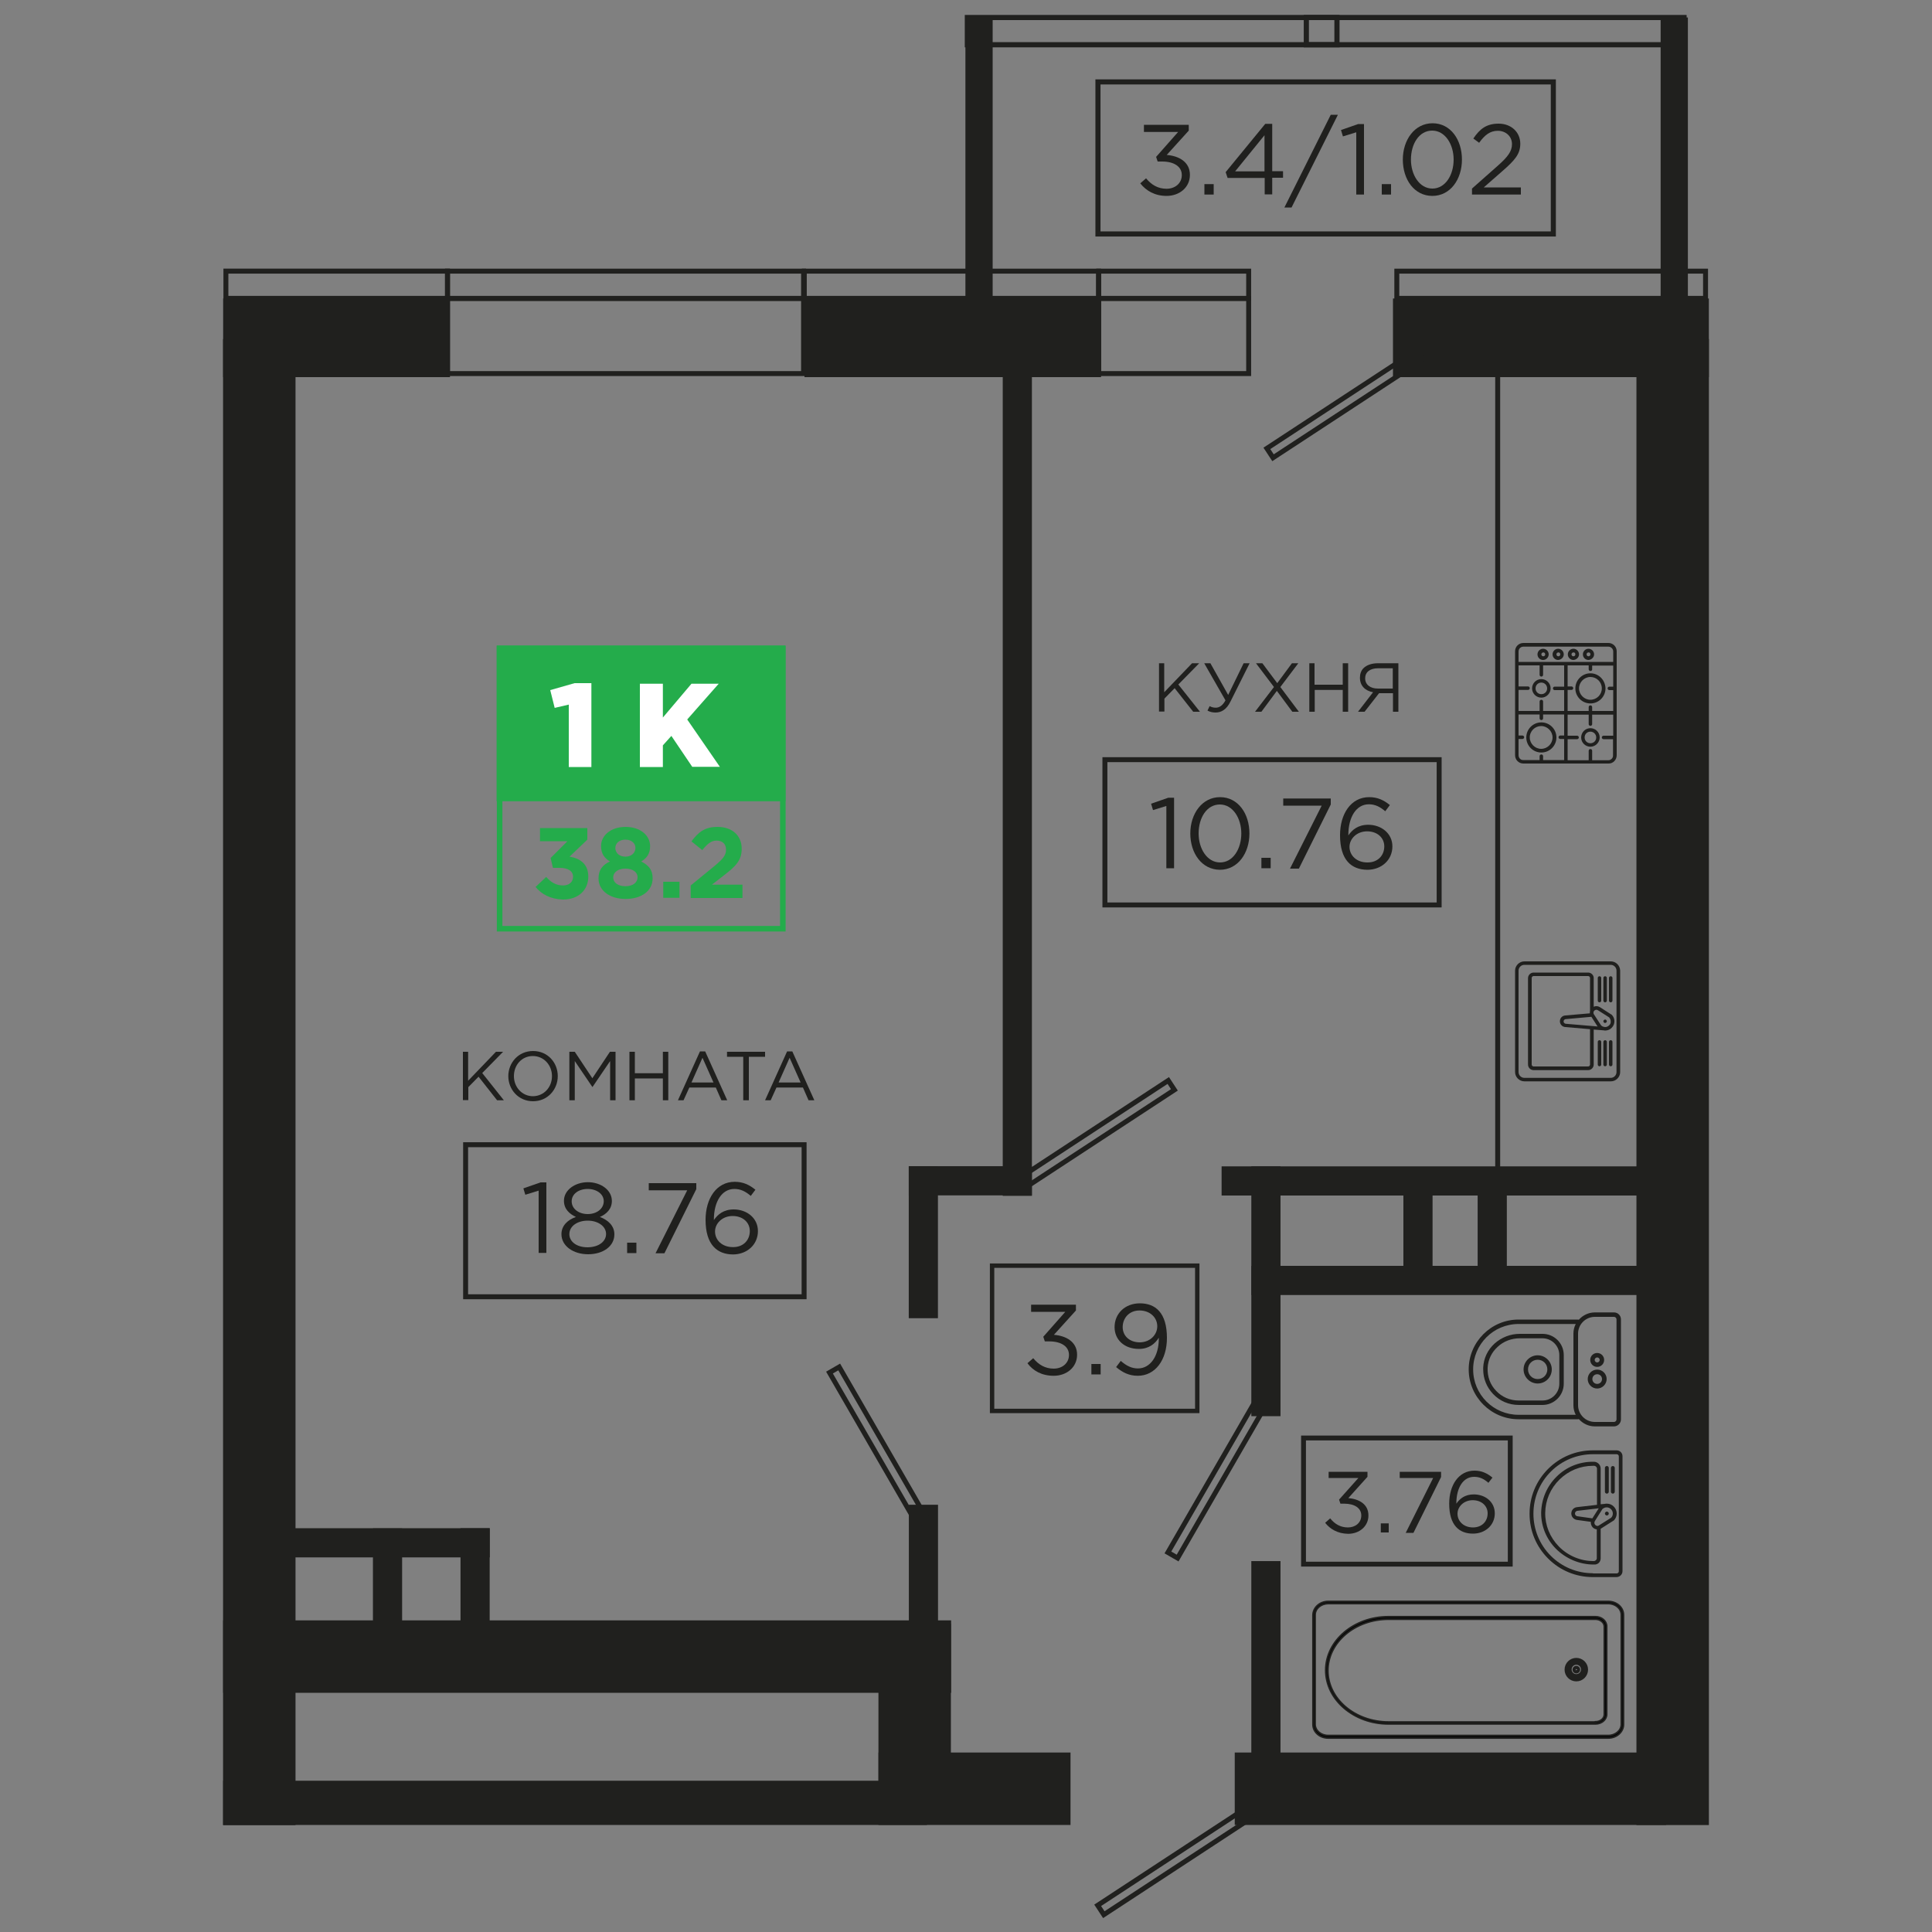 <?xml version="1.0" encoding="utf-8"?>
<!-- Generator: Adobe Illustrator 20.1.0, SVG Export Plug-In . SVG Version: 6.00 Build 0)  -->
<svg version="1.1" id="Слой_1" xmlns="http://www.w3.org/2000/svg" xmlns:xlink="http://www.w3.org/1999/xlink" x="0px" y="0px"
	 viewBox="0 0 1000 1000" style="enable-background:new 0 0 1000 1000;" xml:space="preserve">
<rect x="0" y="0" width="1000" height="1000" fill="#808080" stroke="none"/>
<style type="text/css">
	.st0{fill:#20201E;}
	.st1{stroke:#20201E;stroke-width:0.15;stroke-miterlimit:10;}
	.st2{stroke:#20201E;stroke-width:0.45;stroke-miterlimit:10;}
	.st3{fill:none;stroke:#20201E;stroke-width:0.456;stroke-miterlimit:10;}
	.st4{fill:none;stroke:#20201E;stroke-width:0.414;stroke-miterlimit:10;}
	.st5{fill:none;stroke:#20201E;stroke-width:0.389;stroke-miterlimit:10;}
	.st6{fill:none;stroke:#20201E;stroke-width:0.543;stroke-miterlimit:10;}
	.st7{fill:none;stroke:#20201E;stroke-width:0.471;stroke-miterlimit:10;}
	.st8{fill:none;stroke:#20201E;stroke-width:0.481;stroke-miterlimit:10;}
	.st9{fill:none;stroke:#20201E;stroke-width:0.435;stroke-miterlimit:10;}
	.st10{fill:none;stroke:#20201E;stroke-width:0.446;stroke-miterlimit:10;}
	.st11{fill:none;stroke:#20201E;stroke-width:0.449;stroke-miterlimit:10;}
	.st12{fill:none;stroke:#20201E;stroke-width:0.47;stroke-miterlimit:10;}
	.st13{fill:none;stroke:#20201E;stroke-width:0.468;stroke-miterlimit:10;}
	.st14{fill:none;stroke:#20201E;stroke-width:0.47;stroke-miterlimit:10;}
	.st15{fill:none;stroke:#20201E;stroke-width:0.445;stroke-miterlimit:10;}
	.st16{fill:none;stroke:#20201E;stroke-width:0.447;stroke-miterlimit:10;}
	.st17{fill:none;stroke:#20201E;stroke-width:0.387;stroke-miterlimit:10;}
	.st18{fill:none;stroke:#20201E;stroke-width:0.384;stroke-miterlimit:10;}
	.st19{fill:none;stroke:#20201E;stroke-width:0.383;stroke-miterlimit:10;}
	.st20{fill:none;stroke:#20201E;stroke-width:0.458;stroke-miterlimit:10;}
	.st21{fill:none;stroke:#20201E;stroke-width:0.462;stroke-miterlimit:10;}
	.st22{fill:none;stroke:#20201E;stroke-width:0.452;stroke-miterlimit:10;}
	.st23{fill:none;stroke:#20201E;stroke-width:0.481;stroke-miterlimit:10;}
	.st24{fill:none;stroke:#20201E;stroke-width:0.45;stroke-miterlimit:10;}
	.st25{fill:none;stroke:#20201E;stroke-width:0.411;stroke-miterlimit:10;}
	.st26{fill:none;stroke:#20201E;stroke-width:0.43;stroke-miterlimit:10;}
	.st27{fill:none;stroke:#20201E;stroke-width:0.434;stroke-miterlimit:10;}
	.st28{fill:none;stroke:#20201E;stroke-width:0.45;stroke-miterlimit:10;}
	.st29{fill:none;stroke:#20201E;stroke-width:0.415;stroke-miterlimit:10;}
	.st30{fill:none;stroke:#20201E;stroke-width:0.407;stroke-miterlimit:10;}
	.st31{fill:none;stroke:#20201E;stroke-width:0.399;stroke-miterlimit:10;}
	.st32{fill:none;stroke:#20201E;stroke-width:0.413;stroke-miterlimit:10;}
	.st33{fill:none;stroke:#20201E;stroke-width:0.403;stroke-miterlimit:10;}
	.st34{fill:none;stroke:#20201E;stroke-width:0.49;stroke-miterlimit:10;}
	.st35{fill:none;stroke:#20201E;stroke-width:0.469;stroke-miterlimit:10;}
	.st36{fill:none;stroke:#20201E;stroke-width:0.411;stroke-miterlimit:10;}
	.st37{fill:none;stroke:#20201E;stroke-width:0.44;stroke-miterlimit:10;}
	.st38{fill:none;stroke:#20201E;stroke-width:0.376;stroke-miterlimit:10;}
	.st39{fill:none;stroke:#20201E;stroke-width:0.397;stroke-miterlimit:10;}
	.st40{fill:none;stroke:#20201E;stroke-width:0.368;stroke-miterlimit:10;}
	.st41{fill:#24AC4B;}
	.st42{fill:none;stroke:#24AC4B;stroke-width:0.505;stroke-miterlimit:10;}
	.st43{fill:#24AC4B;stroke:#24AC4B;stroke-width:0.505;stroke-miterlimit:10;}
	.st44{fill:#FFFFFF;}
	.st45{fill:none;stroke:#20201E;stroke-width:0.39;stroke-miterlimit:10;}
	.st46{fill:none;stroke:#20201E;stroke-width:0.391;stroke-miterlimit:10;}
	.st47{fill:none;stroke:#20201E;stroke-width:0.403;stroke-miterlimit:10;}
	.st48{fill:none;stroke:#20201E;stroke-width:0.463;stroke-miterlimit:10;}
	.st49{stroke:#20201E;stroke-width:0.852;stroke-miterlimit:10;}
	.st50{stroke:#20201E;stroke-width:2.555;stroke-miterlimit:10;}
	.st51{fill:none;stroke:#20201E;stroke-width:2.669;stroke-miterlimit:10;}
	.st52{fill:none;stroke:#20201E;stroke-width:2.672;stroke-miterlimit:10;}
	.st53{fill:none;stroke:#20201E;stroke-width:2.556;stroke-miterlimit:10;}
	.st54{fill:none;stroke:#20201E;stroke-width:2.553;stroke-miterlimit:10;}
	.st55{fill:none;stroke:#20201E;stroke-width:2.531;stroke-miterlimit:10;}
	.st56{fill:none;stroke:#20201E;stroke-width:2.555;stroke-miterlimit:10;}
	.st57{fill:none;stroke:#20201E;stroke-width:2.442;stroke-miterlimit:10;}
	.st58{fill:none;stroke:#20201E;stroke-width:2.312;stroke-miterlimit:10;}
	.st59{fill:none;stroke:#20201E;stroke-width:2.502;stroke-miterlimit:10;}
	.st60{fill:none;stroke:#24AC4B;stroke-width:2.868;stroke-miterlimit:10;}
	.st61{fill:#24AC4B;stroke:#24AC4B;stroke-width:2.868;stroke-miterlimit:10;}
	.st62{fill:none;stroke:#20201E;stroke-width:2.632;stroke-miterlimit:10;}
	.st63{stroke:#20201E;stroke-width:0.839;stroke-miterlimit:10;}
	.st64{stroke:#20201E;stroke-width:2.515;stroke-miterlimit:10;}
	.st65{fill:none;stroke:#20201E;stroke-width:2.636;stroke-miterlimit:10;}
	.st66{fill:none;stroke:#20201E;stroke-width:2.501;stroke-miterlimit:10;}
	.st67{fill:none;stroke:#20201E;stroke-width:2.491;stroke-miterlimit:10;}
	.st68{fill:none;stroke:#20201E;stroke-width:2.514;stroke-miterlimit:10;}
	.st69{fill:none;stroke:#20201E;stroke-width:2.505;stroke-miterlimit:10;}
	.st70{fill:none;stroke:#20201E;stroke-width:2.515;stroke-miterlimit:10;}
	.st71{fill:none;stroke:#20201E;stroke-width:2.405;stroke-miterlimit:10;}
	.st72{fill:none;stroke:#20201E;stroke-width:2.464;stroke-miterlimit:10;}
	.st73{fill:none;stroke:#24AC4B;stroke-width:2.824;stroke-miterlimit:10;}
	.st74{fill:#24AC4B;stroke:#24AC4B;stroke-width:2.824;stroke-miterlimit:10;}
	.st75{fill:none;stroke:#20201E;stroke-width:2.591;stroke-miterlimit:10;}
	.st76{stroke:#20201E;stroke-width:0.847;stroke-miterlimit:10;}
	.st77{stroke:#20201E;stroke-width:2.539;stroke-miterlimit:10;}
	.st78{fill:none;stroke:#20201E;stroke-width:2.661;stroke-miterlimit:10;}
	.st79{fill:none;stroke:#20201E;stroke-width:2.491;stroke-miterlimit:10;}
	.st80{fill:none;stroke:#20201E;stroke-width:2.537;stroke-miterlimit:10;}
	.st81{fill:none;stroke:#20201E;stroke-width:2.525;stroke-miterlimit:10;}
	.st82{fill:none;stroke:#20201E;stroke-width:2.539;stroke-miterlimit:10;}
	.st83{fill:none;stroke:#20201E;stroke-width:2.427;stroke-miterlimit:10;}
	.st84{fill:none;stroke:#20201E;stroke-width:2.414;stroke-miterlimit:10;}
	.st85{fill:none;stroke:#20201E;stroke-width:2.252;stroke-miterlimit:10;}
	.st86{fill:none;stroke:#20201E;stroke-width:2.487;stroke-miterlimit:10;}
	.st87{fill:none;stroke:#24AC4B;stroke-width:2.85;stroke-miterlimit:10;}
	.st88{fill:#24AC4B;stroke:#24AC4B;stroke-width:2.85;stroke-miterlimit:10;}
	.st89{fill:none;stroke:#20201E;stroke-width:2.615;stroke-miterlimit:10;}
	.st90{stroke:#20201E;stroke-width:0.852;stroke-miterlimit:10;}
	.st91{stroke:#20201E;stroke-width:2.555;stroke-miterlimit:10;}
	.st92{fill:none;stroke:#20201E;stroke-width:2.671;stroke-miterlimit:10;}
	.st93{fill:none;stroke:#20201E;stroke-width:2.554;stroke-miterlimit:10;}
	.st94{fill:none;stroke:#20201E;stroke-width:2.555;stroke-miterlimit:10;}
	.st95{fill:none;stroke:#20201E;stroke-width:2.503;stroke-miterlimit:10;}
	.st96{fill:none;stroke:#24AC4B;stroke-width:2.869;stroke-miterlimit:10;}
	.st97{fill:#24AC4B;stroke:#24AC4B;stroke-width:2.869;stroke-miterlimit:10;}
	.st98{fill:none;stroke:#20201E;stroke-width:2.632;stroke-miterlimit:10;}
	.st99{stroke:#20201E;stroke-width:0.854;stroke-miterlimit:10;}
	.st100{stroke:#20201E;stroke-width:2.56;stroke-miterlimit:10;}
	.st101{fill:none;stroke:#20201E;stroke-width:2.677;stroke-miterlimit:10;}
	.st102{fill:none;stroke:#20201E;stroke-width:2.559;stroke-miterlimit:10;}
	.st103{fill:none;stroke:#20201E;stroke-width:2.567;stroke-miterlimit:10;}
	.st104{fill:none;stroke:#20201E;stroke-width:2.56;stroke-miterlimit:10;}
	.st105{fill:none;stroke:#20201E;stroke-width:2.272;stroke-miterlimit:10;}
	.st106{fill:none;stroke:#20201E;stroke-width:2.508;stroke-miterlimit:10;}
	.st107{fill:none;stroke:#24AC4B;stroke-width:2.875;stroke-miterlimit:10;}
	.st108{fill:#24AC4B;stroke:#24AC4B;stroke-width:2.875;stroke-miterlimit:10;}
	.st109{fill:none;stroke:#20201E;stroke-width:2.638;stroke-miterlimit:10;}
	.st110{fill:none;stroke:#20201E;stroke-width:0.463;stroke-miterlimit:10;}
	.st111{stroke:#20201E;stroke-width:0.705;stroke-miterlimit:10;}
	.st112{stroke:#20201E;stroke-width:2.114;stroke-miterlimit:10;}
	.st113{fill:none;stroke:#20201E;stroke-width:2.146;stroke-miterlimit:10;}
	.st114{fill:none;stroke:#20201E;stroke-width:1.948;stroke-miterlimit:10;}
	.st115{fill:none;stroke:#20201E;stroke-width:1.829;stroke-miterlimit:10;}
	.st116{fill:none;stroke:#20201E;stroke-width:1.941;stroke-miterlimit:10;}
	.st117{fill:none;stroke:#20201E;stroke-width:2.26;stroke-miterlimit:10;}
	.st118{fill:none;stroke:#20201E;stroke-width:2.043;stroke-miterlimit:10;}
	.st119{fill:none;stroke:#20201E;stroke-width:2.095;stroke-miterlimit:10;}
	.st120{fill:none;stroke:#20201E;stroke-width:2.212;stroke-miterlimit:10;}
	.st121{fill:none;stroke:#20201E;stroke-width:2.216;stroke-miterlimit:10;}
	.st122{fill:none;stroke:#20201E;stroke-width:2.113;stroke-miterlimit:10;}
	.st123{fill:none;stroke:#20201E;stroke-width:2.108;stroke-miterlimit:10;}
	.st124{fill:none;stroke:#20201E;stroke-width:2.114;stroke-miterlimit:10;}
	.st125{fill:none;stroke:#20201E;stroke-width:2.021;stroke-miterlimit:10;}
	.st126{fill:none;stroke:#20201E;stroke-width:2.117;stroke-miterlimit:10;}
	.st127{fill:none;stroke:#20201E;stroke-width:1.934;stroke-miterlimit:10;}
	.st128{fill:none;stroke:#20201E;stroke-width:2.071;stroke-miterlimit:10;}
	.st129{fill:none;stroke:#20201E;stroke-width:1.731;stroke-miterlimit:10;}
	.st130{fill:none;stroke:#20201E;stroke-width:1.84;stroke-miterlimit:10;}
	.st131{fill:none;stroke:#20201E;stroke-width:1.894;stroke-miterlimit:10;}
	.st132{fill:none;stroke:#24AC4B;stroke-width:2.374;stroke-miterlimit:10;}
	.st133{fill:#24AC4B;stroke:#24AC4B;stroke-width:2.374;stroke-miterlimit:10;}
	.st134{fill:none;stroke:#20201E;stroke-width:2.178;stroke-miterlimit:10;}
	.st135{fill:none;stroke:#20201E;stroke-width:2.175;stroke-miterlimit:10;}
	.st136{stroke:#20201E;stroke-width:0.82;stroke-miterlimit:10;}
	.st137{stroke:#20201E;stroke-width:2.458;stroke-miterlimit:10;}
	.st138{fill:none;stroke:#20201E;stroke-width:2.456;stroke-miterlimit:10;}
	.st139{fill:none;stroke:#20201E;stroke-width:2.125;stroke-miterlimit:10;}
	.st140{fill:none;stroke:#20201E;stroke-width:2.114;stroke-miterlimit:10;}
	.st141{fill:none;stroke:#20201E;stroke-width:2.458;stroke-miterlimit:10;}
	.st142{fill:none;stroke:#20201E;stroke-width:2.204;stroke-miterlimit:10;}
	.st143{fill:none;stroke:#24AC4B;stroke-width:2.759;stroke-miterlimit:10;}
	.st144{fill:#24AC4B;stroke:#24AC4B;stroke-width:2.759;stroke-miterlimit:10;}
	.st145{fill:none;stroke:#20201E;stroke-width:2.532;stroke-miterlimit:10;}
	.st146{fill:none;stroke:#20201E;stroke-width:2.35;stroke-miterlimit:10;}
	.st147{fill:none;stroke:#20201E;stroke-width:0.413;stroke-miterlimit:10;}
	.st148{fill:none;stroke:#20201E;stroke-miterlimit:10;}
	.st149{stroke:#20201E;stroke-width:0.851;stroke-miterlimit:10;}
	.st150{stroke:#20201E;stroke-width:2.552;stroke-miterlimit:10;}
	.st151{fill:none;stroke:#20201E;stroke-width:2.552;stroke-miterlimit:10;}
	.st152{fill:none;stroke:#20201E;stroke-width:2.351;stroke-miterlimit:10;}
	.st153{fill:none;stroke:#20201E;stroke-width:2.675;stroke-miterlimit:10;}
	.st154{fill:none;stroke:#20201E;stroke-width:2.55;stroke-miterlimit:10;}
	.st155{fill:none;stroke:#20201E;stroke-width:2.44;stroke-miterlimit:10;}
	.st156{fill:none;stroke:#20201E;stroke-width:2.309;stroke-miterlimit:10;}
	.st157{fill:none;stroke:#20201E;stroke-width:2.499;stroke-miterlimit:10;}
	.st158{fill:none;stroke:#24AC4B;stroke-width:2.865;stroke-miterlimit:10;}
	.st159{fill:#24AC4B;stroke:#24AC4B;stroke-width:2.865;stroke-miterlimit:10;}
	.st160{fill:none;stroke:#20201E;stroke-width:2.628;stroke-miterlimit:10;}
	.st161{stroke:#20201E;stroke-width:0.829;stroke-miterlimit:10;}
	.st162{stroke:#20201E;stroke-width:2.485;stroke-miterlimit:10;}
	.st163{fill:none;stroke:#20201E;stroke-width:2.59;stroke-miterlimit:10;}
	.st164{fill:none;stroke:#20201E;stroke-width:2.471;stroke-miterlimit:10;}
	.st165{fill:none;stroke:#20201E;stroke-width:2.402;stroke-miterlimit:10;}
	.st166{fill:none;stroke:#20201E;stroke-width:2.484;stroke-miterlimit:10;}
	.st167{fill:none;stroke:#20201E;stroke-width:2.122;stroke-miterlimit:10;}
	.st168{fill:none;stroke:#20201E;stroke-width:2.133;stroke-miterlimit:10;}
	.st169{fill:none;stroke:#20201E;stroke-width:2.485;stroke-miterlimit:10;}
	.st170{fill:none;stroke:#20201E;stroke-width:2.376;stroke-miterlimit:10;}
	.st171{fill:none;stroke:#20201E;stroke-width:2.398;stroke-miterlimit:10;}
	.st172{fill:none;stroke:#20201E;stroke-width:2.274;stroke-miterlimit:10;}
	.st173{fill:none;stroke:#20201E;stroke-width:2.435;stroke-miterlimit:10;}
	.st174{fill:none;stroke:#20201E;stroke-width:2.192;stroke-miterlimit:10;}
	.st175{fill:none;stroke:#20201E;stroke-width:2.163;stroke-miterlimit:10;}
	.st176{fill:none;stroke:#24AC4B;stroke-width:2.791;stroke-miterlimit:10;}
	.st177{fill:#24AC4B;stroke:#24AC4B;stroke-width:2.791;stroke-miterlimit:10;}
	.st178{fill:none;stroke:#20201E;stroke-width:2.56;stroke-miterlimit:10;}
	.st179{fill:none;stroke:#20201E;stroke-width:2.557;stroke-miterlimit:10;}
	.st180{stroke:#20201E;stroke-width:0.825;stroke-miterlimit:10;}
	.st181{stroke:#20201E;stroke-width:2.472;stroke-miterlimit:10;}
	.st182{fill:none;stroke:#20201E;stroke-width:2.575;stroke-miterlimit:10;}
	.st183{fill:none;stroke:#20201E;stroke-width:2.103;stroke-miterlimit:10;}
	.st184{fill:none;stroke:#20201E;stroke-width:2.11;stroke-miterlimit:10;}
	.st185{fill:none;stroke:#20201E;stroke-width:2.519;stroke-miterlimit:10;}
	.st186{fill:none;stroke:#20201E;stroke-width:2.472;stroke-miterlimit:10;}
	.st187{fill:none;stroke:#20201E;stroke-width:2.363;stroke-miterlimit:10;}
	.st188{fill:none;stroke:#20201E;stroke-width:2.385;stroke-miterlimit:10;}
	.st189{fill:none;stroke:#20201E;stroke-width:2.579;stroke-miterlimit:10;}
	.st190{fill:none;stroke:#20201E;stroke-width:2.421;stroke-miterlimit:10;}
	.st191{fill:none;stroke:#20201E;stroke-width:2.068;stroke-miterlimit:10;}
	.st192{fill:none;stroke:#20201E;stroke-width:2.151;stroke-miterlimit:10;}
	.st193{fill:none;stroke:#24AC4B;stroke-width:2.776;stroke-miterlimit:10;}
	.st194{fill:#24AC4B;stroke:#24AC4B;stroke-width:2.776;stroke-miterlimit:10;}
	.st195{fill:none;stroke:#20201E;stroke-width:2.546;stroke-miterlimit:10;}
	.st196{fill:none;stroke:#20201E;stroke-width:2.543;stroke-miterlimit:10;}
	.st197{fill:none;stroke:#20201E;stroke-width:2.112;stroke-miterlimit:10;}
	.st198{stroke:#20201E;stroke-width:0.82;stroke-miterlimit:10;}
	.st199{stroke:#20201E;stroke-width:2.458;stroke-miterlimit:10;}
	.st200{fill:none;stroke:#20201E;stroke-width:2.561;stroke-miterlimit:10;}
	.st201{fill:none;stroke:#20201E;stroke-width:2.525;stroke-miterlimit:10;}
	.st202{fill:none;stroke:#20201E;stroke-width:2.458;stroke-miterlimit:10;}
	.st203{fill:none;stroke:#20201E;stroke-width:2.35;stroke-miterlimit:10;}
	.st204{fill:none;stroke:#20201E;stroke-width:2.679;stroke-miterlimit:10;}
	.st205{fill:none;stroke:#20201E;stroke-width:2.408;stroke-miterlimit:10;}
	.st206{fill:none;stroke:#20201E;stroke-width:2.056;stroke-miterlimit:10;}
	.st207{fill:none;stroke:#20201E;stroke-width:2.139;stroke-miterlimit:10;}
	.st208{fill:none;stroke:#24AC4B;stroke-width:2.76;stroke-miterlimit:10;}
	.st209{fill:#24AC4B;stroke:#24AC4B;stroke-width:2.76;stroke-miterlimit:10;}
	.st210{fill:none;stroke:#20201E;stroke-width:2.532;stroke-miterlimit:10;}
	.st211{fill:none;stroke:#20201E;stroke-width:2.529;stroke-miterlimit:10;}
	.st212{fill:none;stroke:#20201E;stroke-width:2.53;stroke-miterlimit:10;}
	.st213{stroke:#20201E;stroke-width:0.713;stroke-miterlimit:10;}
	.st214{stroke:#20201E;stroke-width:2.136;stroke-miterlimit:10;}
	.st215{fill:none;stroke:#20201E;stroke-width:2.226;stroke-miterlimit:10;}
	.st216{fill:none;stroke:#20201E;stroke-width:2.195;stroke-miterlimit:10;}
	.st217{fill:none;stroke:#20201E;stroke-width:2.145;stroke-miterlimit:10;}
	.st218{fill:none;stroke:#20201E;stroke-width:2.136;stroke-miterlimit:10;}
	.st219{fill:none;stroke:#20201E;stroke-width:1.953;stroke-miterlimit:10;}
	.st220{fill:none;stroke:#20201E;stroke-width:2.043;stroke-miterlimit:10;}
	.st221{fill:none;stroke:#20201E;stroke-width:1.971;stroke-miterlimit:10;}
	.st222{fill:none;stroke:#20201E;stroke-width:1.964;stroke-miterlimit:10;}
	.st223{fill:none;stroke:#20201E;stroke-width:2.329;stroke-miterlimit:10;}
	.st224{fill:none;stroke:#20201E;stroke-width:1.787;stroke-miterlimit:10;}
	.st225{fill:none;stroke:#20201E;stroke-width:1.853;stroke-miterlimit:10;}
	.st226{fill:none;stroke:#20201E;stroke-width:1.859;stroke-miterlimit:10;}
	.st227{fill:none;stroke:#24AC4B;stroke-width:2.399;stroke-miterlimit:10;}
	.st228{fill:#24AC4B;stroke:#24AC4B;stroke-width:2.399;stroke-miterlimit:10;}
	.st229{fill:none;stroke:#20201E;stroke-width:2.201;stroke-miterlimit:10;}
	.st230{fill:none;stroke:#20201E;stroke-width:2.043;stroke-miterlimit:10;}
	.st231{fill:none;stroke:#20201E;stroke-width:2.2;stroke-miterlimit:10;}
</style>
<g>
	<rect x="115.5" y="154.5" class="st0" width="117.4" height="40.7"/>
	<rect x="416.4" y="154.5" class="st0" width="153.5" height="40.7"/>
	<rect x="721" y="154.5" class="st0" width="163.5" height="40.7"/>
	<rect x="632.3" y="603.7" class="st0" width="233.5" height="15.1"/>
	<rect x="647.7" y="655.2" class="st0" width="207.6" height="15.1"/>
	
		<rect x="590.6" y="660.8" transform="matrix(6.123234e-17 -1 1 6.123234e-17 -13.114 1323.611)" class="st0" width="129.3" height="15.1"/>
	
		<rect x="706.3" y="631.3" transform="matrix(6.123234e-17 -1 1 6.123234e-17 95.093 1372.725)" class="st0" width="55.2" height="15.1"/>
	
		<rect x="744.7" y="631.3" transform="matrix(6.123234e-17 -1 1 6.123234e-17 133.533 1411.165)" class="st0" width="55.2" height="15.1"/>
	
		<rect x="590.6" y="865.1" transform="matrix(6.123234e-17 -1 1 6.123234e-17 -217.418 1527.915)" class="st0" width="129.3" height="15.1"/>
	<rect x="124.2" y="791" class="st0" width="129.3" height="15.1"/>
	
		<rect x="209.6" y="819.8" transform="matrix(-1.251719e-13 -1 1 -1.251719e-13 -581.443 1073.319)" class="st0" width="72.7" height="15.1"/>
	
		<rect x="164.2" y="819.8" transform="matrix(-2.752741e-13 -1 1 -2.752741e-13 -626.771 1027.99)" class="st0" width="72.7" height="15.1"/>
	
		<rect x="304.8" y="389.7" transform="matrix(-1.423211e-11 -1 1 -1.423211e-11 129.315 923.769)" class="st0" width="443.5" height="15.1"/>
	
		<rect x="470.4" y="603.7" transform="matrix(-1 3.666901e-10 -3.666901e-10 -1 1004.48 1222.421)" class="st0" width="63.7" height="15.1"/>
	
		<rect x="438.6" y="635.4" transform="matrix(-2.889244e-10 -1 1 -2.889244e-10 -165.027 1120.903)" class="st0" width="78.6" height="15.1"/>
	
		<rect x="438.6" y="810.6" transform="matrix(-2.886464e-10 -1 1 -2.886464e-10 -340.181 1296.057)" class="st0" width="78.6" height="15.1"/>
	<rect x="454.7" y="907.1" class="st0" width="99.4" height="37.5"/>
	<rect x="639.1" y="907.1" class="st0" width="223.3" height="37.5"/>
	
		<rect x="423.7" y="871.4" transform="matrix(6.123234e-17 -1 1 6.123234e-17 -416.72 1363.639)" class="st0" width="99.4" height="37.5"/>
	<rect x="115.5" y="838.7" class="st0" width="376.8" height="37.5"/>
	
		<rect x="-250.4" y="541.3" transform="matrix(6.123234e-17 -1 1 6.123234e-17 -425.846 694.278)" class="st0" width="769.2" height="37.5"/>
	
		<rect x="481.2" y="541.3" transform="matrix(6.123234e-17 -1 1 6.123234e-17 305.722 1425.846)" class="st0" width="769.2" height="37.5"/>
	<rect x="115.5" y="921.7" class="st0" width="364.3" height="22.9"/>
	<g>
		<g>
			<g>
				<path class="st99" d="M687.5,828.9h144.9c4.4,0,7.9,3.1,7.9,7v56.7c0,3.8-3.5,7-7.9,7H687.5c-4.4,0-7.9-3.1-7.9-7v-56.7
					C679.7,832,683.2,828.9,687.5,828.9z M832.4,898.3c3.7,0,6.8-2.6,6.8-5.8v-56.7c0-3.2-3-5.8-6.8-5.8H687.5
					c-3.7,0-6.8,2.6-6.8,5.8v56.7c0,3.2,3,5.8,6.8,5.8H832.4z"/>
			</g>
			<g>
				<path class="st99" d="M718.7,836.8h107.1c3.2,0,5.8,2.2,5.8,5v45.5c0,2.8-2.6,5-5.8,5H718.7c-17.9,0-32.5-12.5-32.5-27.8
					S700.8,836.8,718.7,836.8z M825.8,891.2c2.5,0,4.6-1.7,4.6-3.8v-45.5c0-2.1-2.1-3.8-4.6-3.8H718.7c-17.3,0-31.4,11.9-31.4,26.6
					s14.1,26.6,31.4,26.6H825.8z"/>
			</g>
			<g>
				<path class="st100" d="M815.9,859.4c2.6,0,4.8,2.1,4.8,4.8c0,2.6-2.1,4.8-4.8,4.8c-2.6,0-4.8-2.1-4.8-4.8
					C811.1,861.5,813.3,859.4,815.9,859.4z M815.9,867.8c2,0,3.7-1.6,3.7-3.7c0-2-1.6-3.7-3.7-3.7c-2,0-3.7,1.6-3.7,3.7
					C812.2,866.2,813.9,867.8,815.9,867.8z M815.9,863.5c0.4,0,0.7,0.3,0.7,0.7s-0.3,0.7-0.7,0.7s-0.7-0.3-0.7-0.7
					S815.5,863.5,815.9,863.5z M815.9,864.6c0.2,0,0.4-0.2,0.4-0.4s-0.2-0.4-0.4-0.4c-0.2,0-0.4,0.2-0.4,0.4
					S815.7,864.6,815.9,864.6z"/>
			</g>
		</g>
	</g>
	<g>
		<g>
			<path class="st0" d="M839,734.7v-51.8c0-2-1.6-3.6-3.6-3.6h-9.9c-3.3,0-6.3,1.5-8.3,3.8c-0.1,0-0.2-0.1-0.4-0.1H786
				c-14.2,0-25.8,11.6-25.8,25.8s11.6,25.8,25.8,25.8h30.8c0.1,0,0.2,0,0.4-0.1c2,2.3,5,3.8,8.3,3.8h9.9
				C837.3,738.3,839,736.7,839,734.7z M786,732.3c-13,0-23.5-10.5-23.5-23.5c0-13,10.5-23.5,23.5-23.5h29.6c-0.8,1.5-1.2,3.2-1.2,5
				v37c0,1.8,0.4,3.5,1.2,5H786z M825.5,736c-4.8,0-8.7-3.9-8.7-8.7v-37c0-4.8,3.9-8.7,8.7-8.7h9.9c0.7,0,1.3,0.6,1.3,1.3v51.8
				c0,0.7-0.6,1.3-1.3,1.3H825.5z"/>
		</g>
		<g>
			<path class="st0" d="M809.4,716.2v-14.8c0-6.1-4.9-11-11-11h-11.8c-4.8,0-9.4,1.8-13,5c-3.6,3.3-5.7,7.7-5.9,12.5
				c0,0.3,0,0.6,0,0.9c0,4.8,1.8,9.2,5.1,12.7c3.5,3.7,8.2,5.7,13.3,5.7h12.3C804.4,727.2,809.4,722.3,809.4,716.2z M786,724.9
				c-4.4,0-8.6-1.8-11.6-5c-3.1-3.2-4.6-7.4-4.4-11.9c0.2-4.2,2-8,5.2-10.9c3.1-2.9,7.2-4.4,11.4-4.4h11.8c4.8,0,8.7,3.9,8.7,8.7
				v14.8c0,4.8-3.9,8.7-8.7,8.7H786z"/>
		</g>
		<g>
			<path class="st0" d="M803.2,708.8c0-4-3.3-7.3-7.3-7.3s-7.3,3.3-7.3,7.3s3.3,7.3,7.3,7.3S803.2,712.9,803.2,708.8z M790.9,708.8
				c0-2.8,2.2-5,5-5c2.8,0,5,2.2,5,5c0,2.8-2.2,5-5,5C793.1,713.8,790.9,711.6,790.9,708.8z"/>
		</g>
		<g>
			<path class="st0" d="M830.3,703.9c0-2-1.6-3.6-3.6-3.6s-3.6,1.6-3.6,3.6c0,2,1.6,3.6,3.6,3.6S830.3,705.9,830.3,703.9z
				 M825.4,703.9c0-0.7,0.6-1.3,1.3-1.3c0.7,0,1.3,0.6,1.3,1.3c0,0.7-0.6,1.3-1.3,1.3C826,705.2,825.4,704.6,825.4,703.9z"/>
		</g>
		<g>
			<path class="st0" d="M831.6,713.8c0-2.7-2.2-4.9-4.9-4.9s-4.9,2.2-4.9,4.9c0,2.7,2.2,4.9,4.9,4.9S831.6,716.4,831.6,713.8z
				 M824.2,713.8c0-1.4,1.1-2.5,2.5-2.5c1.4,0,2.5,1.1,2.5,2.5c0,1.4-1.1,2.5-2.5,2.5C825.3,716.3,824.2,715.2,824.2,713.8z"/>
		</g>
	</g>
	<g>
		<g>
			<path class="st0" d="M839.8,813.2v-59.5c0-1.7-1.4-3-3-3h-12.3c-8.8,0-17,3.4-23.2,9.6c-6.2,6.2-9.6,14.4-9.6,23.2
				s3.4,17,9.6,23.2s14.4,9.6,23.2,9.6h12.3C838.5,816.2,839.8,814.9,839.8,813.2z M824.5,814.3c-8.2,0-16-3.2-21.8-9
				c-5.8-5.8-9-13.6-9-21.8v0c0-8.2,3.2-16,9-21.8c5.8-5.8,13.6-9,21.8-9h12.3c0.6,0,1.1,0.5,1.1,1.1v59.5c0,0.6-0.5,1.1-1.1,1.1
				H824.5z"/>
		</g>
		<g>
			<path class="st0" d="M828.5,806.6v-15.3c0.1-0.1,0.2-0.1,0.3-0.2l6.3-4c0.1,0,0.1-0.1,0.2-0.1c2-2,2-5.2,0-7.2
				c-1-1-2.2-1.5-3.5-1.5c-0.1,0-0.1,0-0.2,0c-0.3,0-0.7,0-1,0.1l-2.1,0.2v-18.5c0-1.9-1.6-3.5-3.5-3.5h-0.6c-7,0-13.7,2.7-18.7,7.7
				c-5,4.9-7.8,11.5-8,18.5c0,0.1,0,0.3,0,0.4c0,6.9,2.7,13.4,7.6,18.4c5.2,5.2,12.3,8.2,19.6,8.2C827,810,828.5,808.5,828.5,806.6z
				 M834.8,783.4c0,0.8-0.3,1.6-0.9,2.2l-6.2,3.9c-0.1,0.1-0.2,0.1-0.3,0.2c-0.1,0-0.2,0-0.3,0.1c-0.5,0.1-1-0.1-1.4-0.5
				c-0.5-0.5-0.6-1.3-0.2-2l3.9-6.2c0.4-0.4,0.9-0.6,1.4-0.8l0.8-0.1c0.8,0,1.6,0.3,2.2,0.9C834.5,781.8,834.8,782.6,834.8,783.4z
				 M824.2,785.9l-7.8-1.1c-0.7-0.1-1.2-0.7-1.2-1.4c0-0.7,0.5-1.3,1.2-1.4l11.1-1.3L824.2,785.9z M806.9,800.5
				c-4.7-4.8-7.2-11-7.1-17.5c0.1-6.5,2.7-12.6,7.4-17.2c4.7-4.6,10.8-7.1,17.3-7.1h0.6c0.8,0,1.5,0.7,1.5,1.5v18.7l-10.4,1.2
				c-1.7,0.2-2.9,1.6-2.9,3.3c0,1.6,1.2,3,2.8,3.3l7.3,1c0,0.1,0,0.3,0,0.4c0,0.9,0.4,1.8,1,2.5c0.6,0.6,1.4,0.9,2.1,1v14.9
				c0,0.8-0.7,1.5-1.5,1.5C818.3,808.1,811.6,805.3,806.9,800.5z"/>
		</g>
		<g>
			<path class="st0" d="M830.7,783.4c0,0.3,0.1,0.5,0.3,0.7c0.2,0.2,0.4,0.3,0.7,0.3c0.3,0,0.5-0.1,0.7-0.3c0.2-0.2,0.3-0.4,0.3-0.7
				c0-0.3-0.1-0.5-0.3-0.7c-0.2-0.2-0.4-0.3-0.7-0.3c-0.3,0-0.5,0.1-0.7,0.3C830.8,782.9,830.7,783.2,830.7,783.4z"/>
		</g>
		<g>
			<path class="st0" d="M833.8,759.8v12.3c0,0.5,0.4,1,1,1c0.5,0,1-0.4,1-1v-12.3c0-0.5-0.4-1-1-1
				C834.2,758.8,833.8,759.3,833.8,759.8z"/>
		</g>
		<g>
			<path class="st0" d="M830.7,759.8v12.3c0,0.5,0.4,1,1,1c0.5,0,1-0.4,1-1v-12.3c0-0.5-0.4-1-1-1
				C831.1,758.8,830.7,759.3,830.7,759.8z"/>
		</g>
	</g>
	
		<rect x="500.8" y="9.1" transform="matrix(-1 -1.224647e-16 1.224647e-16 -1 1192.805 32.259)" class="st101" width="191.3" height="14.1"/>
	
		<rect x="676.1" y="9.1" transform="matrix(-1 -1.224647e-16 1.224647e-16 -1 1547.753 32.259)" class="st101" width="195.5" height="14.1"/>
	
		<rect x="568.6" y="140.4" transform="matrix(-1 -1.224647e-16 1.224647e-16 -1 1214.905 294.838)" class="st102" width="77.6" height="14.1"/>
	
		<rect x="568.6" y="154.5" transform="matrix(-1 -1.224647e-16 1.224647e-16 -1 1214.905 347.871)" class="st102" width="77.6" height="38.9"/>
	
		<rect x="116.9" y="140.4" transform="matrix(-1 -1.224647e-16 1.224647e-16 -1 348.525 294.835)" class="st103" width="114.7" height="14.1"/>
	
		<rect x="416.4" y="140.4" transform="matrix(-1 -1.224647e-16 1.224647e-16 -1 985.006 294.835)" class="st102" width="152.3" height="14.1"/>
	
		<rect x="723" y="140.4" transform="matrix(-1 -1.224647e-16 1.224647e-16 -1 1605.787 294.835)" class="st102" width="159.8" height="14.1"/>
	
		<rect x="231.6" y="140.4" transform="matrix(-1 -1.224647e-16 1.224647e-16 -1 647.519 294.835)" class="st102" width="184.3" height="14.1"/>
	
		<rect x="231.6" y="154.5" transform="matrix(-1 -1.224647e-16 1.224647e-16 -1 647.519 347.868)" class="st102" width="184.3" height="38.9"/>
	
		<rect x="428.7" y="80.1" transform="matrix(-1.836970e-16 1 -1 -1.836970e-16 593.899 -419.601)" class="st0" width="156.1" height="14.1"/>
	
		<rect x="788.5" y="80.1" transform="matrix(-1.836970e-16 1 -1 -1.836970e-16 953.74 -779.442)" class="st0" width="156.1" height="14.1"/>
	
		<rect x="562.4" y="959.4" transform="matrix(0.836 -0.548 0.548 0.836 -427.761 492.328)" class="st104" width="95.8" height="5.8"/>
	
		<rect x="518.7" y="584.9" transform="matrix(0.836 -0.548 0.548 0.836 -229.559 407.034)" class="st104" width="95.8" height="5.8"/>
	
		<rect x="649.7" y="205.1" transform="matrix(0.836 -0.548 0.548 0.836 0.188 416.653)" class="st104" width="95.8" height="5.8"/>
	<rect x="409" y="745.7" transform="matrix(0.5 0.866 -0.866 0.5 875.644 -19.497)" class="st104" width="91.5" height="5.8"/>
	
		<rect x="584.2" y="762.4" transform="matrix(-0.5 0.866 -0.866 -0.5 1607.619 602.487)" class="st104" width="91.5" height="5.8"/>
	<g>
		<rect x="513.5" y="655.1" class="st105" width="106.2" height="75.2"/>
		<g>
			<g>
				<path class="st0" d="M531.8,705.6l3-2.6c2.8,3.4,6.2,5.4,10.6,5.4c4.4,0,7.9-2.8,7.9-7.1c0-4.5-4.2-7-10.2-7h-2.3l-0.8-2.4
					l11.4-12.9h-17.7v-3.7h23.2v3l-11.4,12.6c6.3,0.5,12,3.6,12,10.3c0,6.5-5.4,10.9-12.1,10.9C539.2,712.1,534.7,709.5,531.8,705.6
					z"/>
				<path class="st0" d="M564.9,706h4.8v5.4h-4.8V706z"/>
				<path class="st0" d="M577.7,707.6l2.4-3.2c3,2.6,5.7,3.9,8.9,3.9c6.4,0,10.8-6.4,10.8-15.4v-0.5c-2,3.2-5.2,5.8-10.3,5.8
					c-7.5,0-12.6-4.7-12.6-11.3c0-6.9,5.3-12.3,13.1-12.3c8,0,14,4.8,14,17.9c0,11.5-6.1,19.6-15.1,19.6
					C584.2,712.1,580.8,710.2,577.7,707.6z M599,686.5c0-4.6-3.8-8.2-9.2-8.2s-8.7,4-8.7,8.6s3.6,7.9,8.9,7.9
					C595.5,694.7,599,690.7,599,686.5z"/>
			</g>
		</g>
	</g>
	<g>
		<rect x="674.7" y="744.3" class="st106" width="107" height="65.3"/>
		<g>
			<g>
				<path class="st0" d="M685.9,788.2l2.6-2.3c2.4,3,5.4,4.7,9.2,4.7c3.8,0,6.9-2.4,6.9-6.2c0-3.9-3.6-6.1-8.8-6.1h-2l-0.7-2.1
					l10-11.2h-15.4v-3.2h20.1v2.6l-9.9,11c5.5,0.5,10.4,3.1,10.4,9c0,5.6-4.7,9.5-10.5,9.5C692.4,793.8,688.5,791.5,685.9,788.2z"/>
				<path class="st0" d="M714.7,788.5h4.1v4.7h-4.1V788.5z"/>
				<path class="st0" d="M741.8,765h-17.3v-3.2h21.4v2.7l-14.3,28.9h-4L741.8,765z"/>
				<path class="st0" d="M750.1,778.3c0-9.6,4.9-17.1,13.1-17.1c3.8,0,6.6,1.4,9.3,3.6l-2.1,2.7c-2.3-2-4.5-3.1-7.4-3.1
					c-5.7,0-9.2,5.7-9.2,13.8v0.1c1.7-2.5,4.4-4.8,9-4.8c5.9,0,10.9,3.8,10.9,9.8c0,6.1-4.9,10.5-11.3,10.5
					C755.3,793.8,750.1,789.5,750.1,778.3z M770,783.3c0-3.9-3.2-6.8-7.7-6.8c-4.7,0-7.9,3.4-7.9,7c0,4,3.3,7.1,8,7.1
					S770,787.4,770,783.3z"/>
			</g>
		</g>
	</g>
	<rect x="571.9" y="393.2" class="st104" width="173" height="75.2"/>
	<g>
		<g>
			<path class="st0" d="M603.6,417.2l-6.8,2.1l-1-3.3l8.9-3.1h3v36.5h-4V417.2z"/>
			<path class="st0" d="M616.1,431.4c0-10.2,6.1-18.8,15.4-18.8c9.3,0,15.2,8.5,15.2,18.8c0,10.2-6,18.8-15.3,18.8
				C622,450.1,616.1,441.6,616.1,431.4z M642.5,431.4c0-7.9-4.4-15-11.1-15c-6.8,0-11,6.9-11,15c0,7.9,4.4,15,11.1,15
				S642.5,439.4,642.5,431.4z"/>
			<path class="st0" d="M652.9,444h4.8v5.4h-4.8V444z"/>
			<path class="st0" d="M684.1,417h-19.9v-3.7h24.6v3.1l-16.5,33.2h-4.6L684.1,417z"/>
			<path class="st0" d="M693.6,432.3c0-11,5.6-19.7,15.1-19.7c4.4,0,7.6,1.6,10.7,4.1l-2.4,3.2c-2.7-2.3-5.2-3.6-8.5-3.6
				c-6.5,0-10.6,6.6-10.6,15.9v0.2c2-2.9,5-5.5,10.3-5.5c6.7,0,12.5,4.4,12.5,11.2c0,7-5.6,12.1-13,12.1
				C699.5,450.1,693.6,445.2,693.6,432.3z M716.5,438.1c0-4.5-3.6-7.8-8.9-7.8c-5.4,0-9.1,3.9-9.1,8c0,4.6,3.8,8.1,9.2,8.1
				C713.1,446.5,716.5,442.8,716.5,438.1z"/>
		</g>
	</g>
	<g>
		<g>
			<path class="st0" d="M599.8,343.3h2.8v15l14.4-15h3.7l-10.8,11l11.2,14.1h-3.5l-9.6-12.2l-5.3,5.4v6.7h-2.8V343.3z"/>
			<path class="st0" d="M625,367.8l1.1-2.3c1,0.5,1.9,0.8,3.2,0.8c1.7,0,3.5-1,5-3.8l-11-19.2h3.2l9.2,16.4l8-16.4h3.1l-9.9,19.8
				c-2,4.1-4.7,5.7-7.7,5.7C627.6,368.8,626.3,368.5,625,367.8z"/>
			<path class="st0" d="M659.4,355.6l-9.3-12.3h3.3l7.7,10.3l7.6-10.3h3.3l-9.3,12.3l9.6,12.8h-3.4l-8-10.8l-8,10.8h-3.3
				L659.4,355.6z"/>
			<path class="st0" d="M677.6,343.3h2.8v11.1H695v-11.1h2.8v25.1H695v-11.3h-14.5v11.3h-2.8V343.3z"/>
			<path class="st0" d="M710.7,358.3c-4-0.7-6.8-3.3-6.8-7.5c0-1.9,0.6-3.8,1.9-5c1.5-1.5,4.1-2.5,7.3-2.5h10.7v25.1h-2.8v-9.6h-7.2
				l-7.5,9.6h-3.4L710.7,358.3z M720.9,356.4v-10.5h-7.7c-4.1,0-6.6,2-6.6,5.2c0,3.3,2.7,5.3,6.6,5.3H720.9z"/>
		</g>
	</g>
	<rect x="241" y="592.5" class="st104" width="175.2" height="78.7"/>
	<g>
		<g>
			<path class="st0" d="M278.7,616.3l-6.8,2.1l-1-3.3l8.9-3.1h3v36.5h-4V616.3z"/>
			<path class="st0" d="M290.6,638.8c0-4.3,3.1-7.4,7.5-8.9c-3.4-1.6-6.2-4.1-6.2-8.4c0-5.6,5.8-9.6,12.4-9.6s12.4,4,12.4,9.7
				c0,4.2-2.8,6.8-6.2,8.3c4.3,1.6,7.5,4.6,7.5,9c0,6.2-5.9,10.3-13.6,10.3S290.6,644.9,290.6,638.8z M313.7,638.7
				c0-4-4.2-6.9-9.5-6.9s-9.5,2.8-9.5,7c0,3.7,3.5,6.8,9.5,6.8C310.2,645.5,313.7,642.4,313.7,638.7z M312.5,621.7
				c0-3.6-3.6-6.3-8.3-6.3s-8.3,2.6-8.3,6.4c0,3.9,3.7,6.6,8.3,6.6S312.5,625.7,312.5,621.7z"/>
			<path class="st0" d="M324.6,643.2h4.8v5.4h-4.8V643.2z"/>
			<path class="st0" d="M355.7,616.1h-19.9v-3.7h24.6v3.1l-16.5,33.2h-4.6L355.7,616.1z"/>
			<path class="st0" d="M365.2,631.4c0-11,5.6-19.7,15.1-19.7c4.4,0,7.6,1.6,10.7,4.1l-2.4,3.2c-2.7-2.3-5.2-3.6-8.5-3.6
				c-6.5,0-10.6,6.6-10.6,15.9v0.2c2-2.9,5-5.5,10.3-5.5c6.7,0,12.5,4.4,12.5,11.2c0,7-5.6,12.1-13,12.1
				C371.2,649.2,365.2,644.3,365.2,631.4z M388.1,637.2c0-4.5-3.6-7.8-8.9-7.8c-5.4,0-9.1,3.9-9.1,8c0,4.6,3.8,8.1,9.2,8.1
				C384.7,645.6,388.1,641.9,388.1,637.2z"/>
		</g>
	</g>
	<g>
		<g>
			<path class="st0" d="M239.5,544.4h2.8v15l14.4-15h3.7l-10.8,11l11.2,14.1h-3.5l-9.6-12.2l-5.3,5.4v6.7h-2.8V544.4z"/>
			<path class="st0" d="M263.1,557c0-6.9,5.2-13,12.8-13c7.6,0,12.8,6,12.8,13c0,6.9-5.2,13-12.8,13S263.1,563.9,263.1,557z
				 M285.7,557c0-5.7-4.2-10.4-9.9-10.4c-5.7,0-9.8,4.6-9.8,10.4c0,5.7,4.2,10.4,9.9,10.4C281.6,567.3,285.7,562.7,285.7,557z"/>
			<path class="st0" d="M294.6,544.4h2.9l9.1,13.7l9.1-13.7h2.9v25.1h-2.8v-20.3l-9.1,13.4h-0.1l-9.1-13.4v20.3h-2.8V544.4z"/>
			<path class="st0" d="M325.8,544.4h2.8v11.1h14.5v-11.1h2.8v25.1h-2.8v-11.3h-14.5v11.3h-2.8V544.4z"/>
			<path class="st0" d="M362.3,544.2h2.7l11.4,25.3h-3l-2.9-6.6h-13.7l-3,6.6h-2.9L362.3,544.2z M369.3,560.3l-5.7-12.8l-5.7,12.8
				H369.3z"/>
			<path class="st0" d="M384.7,547h-8.4v-2.6H396v2.6h-8.4v22.5h-2.9V547z"/>
			<path class="st0" d="M407.4,544.2h2.7l11.4,25.3h-3l-2.9-6.6h-13.7l-3,6.6h-2.9L407.4,544.2z M414.4,560.3l-5.7-12.8l-5.7,12.8
				H414.4z"/>
		</g>
	</g>
	<g>
		<g>
			<g>
				<path class="st41" d="M277.2,459.1l5.5-5.2c2.5,2.8,5.1,4.4,8.8,4.4c3,0,5.1-1.7,5.1-4.5c0-3-2.6-4.6-7.1-4.6h-3.3l-1.2-5.1
					l8.7-8.7h-14.2v-6.8h24.5v6l-9.2,8.8c4.9,0.8,9.7,3.4,9.7,10.3s-5,11.9-13.1,11.9C284.8,465.4,280.3,462.8,277.2,459.1z"/>
				<path class="st41" d="M309.8,454.7c0-4.4,2-7,5.9-8.8c-2.8-1.7-4.6-4-4.6-8c0-5.5,5.1-9.9,12.7-9.9s12.7,4.4,12.7,10
					c0,3.9-1.8,6.2-4.6,7.9c3.7,1.9,5.9,4.2,5.9,8.7c0,6.7-6,10.7-14,10.7S309.8,461.1,309.8,454.7z M330,454.1
					c0-2.8-2.6-4.5-6.3-4.5c-3.6,0-6.3,1.7-6.3,4.6c0,2.5,2.3,4.5,6.3,4.5C327.7,458.7,330,456.7,330,454.1z M328.9,438.8
					c0-2.2-1.9-4.2-5.2-4.2s-5.2,2-5.2,4.3c0,2.5,2,4.5,5.2,4.5S328.9,441.4,328.9,438.8z"/>
				<path class="st41" d="M343.3,456.4h8.4v8.3h-8.4V456.4z"/>
				<path class="st41" d="M357.4,458.4l12.1-9.9c4.5-3.7,6.3-5.7,6.3-8.7c0-3.1-2-4.7-4.9-4.7c-2.8,0-4.7,1.6-7.4,4.9l-5.6-4.5
					c3.6-4.9,7-7.5,13.5-7.5c7.5,0,12.5,4.4,12.5,11.3c0,6.1-3.1,9.1-9.5,14l-5.9,4.6h15.8v6.9h-26.8V458.4z"/>
			</g>
		</g>
		<rect x="258.6" y="335.6" class="st107" width="146.6" height="145.1"/>
		<rect x="258.5" y="335.6" class="st108" width="146.6" height="77.7"/>
		<g>
			<path class="st44" d="M294.4,364.7l-7.3,1.7l-2.3-9.2l12.6-3.6h8.7V397h-11.7V364.7z"/>
			<path class="st44" d="M331.2,353.9h11.9v17.5l14.8-17.5h14.1l-16.3,18.5l16.9,24.5h-14.3l-10.8-16l-4.4,4.9V397h-11.9V353.9z"/>
		</g>
	</g>
	<g>
		<rect x="568.3" y="42.4" class="st109" width="235.7" height="78.7"/>
		<g>
			<g>
				<path class="st0" d="M590.2,94.9l3-2.6c2.8,3.4,6.2,5.4,10.6,5.4c4.4,0,7.9-2.8,7.9-7.1c0-4.5-4.2-7-10.2-7h-2.3l-0.8-2.4
					l11.4-12.9h-17.7v-3.7h23.2v3l-11.4,12.6c6.3,0.5,12,3.6,12,10.3c0,6.5-5.4,10.9-12.1,10.9C597.7,101.4,593.2,98.7,590.2,94.9z"
					/>
				<path class="st0" d="M623.4,95.3h4.8v5.4h-4.8V95.3z"/>
				<path class="st0" d="M654.5,92.1h-19.1l-1-3l20.5-25h3.6v24.5h5.6v3.4h-5.6v8.6h-3.9V92.1z M654.5,88.7V70l-15.2,18.7H654.5z"/>
				<path class="st0" d="M688.8,59.4h3.7l-24,48h-3.7L688.8,59.4z"/>
				<path class="st0" d="M701.9,68.5l-6.8,2.1l-1-3.3l8.9-3.1h3v36.5h-4V68.5z"/>
				<path class="st0" d="M715.2,95.3h4.8v5.4h-4.8V95.3z"/>
				<path class="st0" d="M726.1,82.6c0-10.2,6.1-18.8,15.4-18.8c9.3,0,15.2,8.5,15.2,18.8c0,10.2-6,18.8-15.3,18.8
					C732,101.4,726.1,92.9,726.1,82.6z M752.4,82.6c0-7.9-4.4-15-11.1-15c-6.8,0-11,6.9-11,15c0,7.9,4.4,15,11.1,15
					S752.4,90.6,752.4,82.6z"/>
				<path class="st0" d="M761.9,97.6L775,86c5.6-4.9,7.6-7.8,7.6-11.4c0-4.2-3.4-6.9-7.3-6.9c-4.1,0-6.8,2.2-9.7,6.2l-3-2.2
					c3.3-4.9,6.7-7.7,13.1-7.7c6.5,0,11.2,4.4,11.2,10.4c0,5.3-2.8,8.5-9.2,14.1L768,97h19.2v3.7h-25.3V97.6z"/>
			</g>
		</g>
	</g>
	<g>
		<line class="st104" x1="775.2" y1="176.9" x2="775.2" y2="612.9"/>
		<g>
			<g>
				<g>
					<path class="st0" d="M833.7,497.6H789c-2.6,0-4.8,2.2-4.8,4.8v52.5c0,2.6,2.2,4.8,4.8,4.8h44.8c2.6,0,4.8-2.2,4.8-4.8v-52.5
						C838.5,499.7,836.4,497.6,833.7,497.6z M833.7,499.4c1.6,0,3,1.3,3,3v52.5c0,1.6-1.3,3-3,3H789c-1.6,0-3-1.3-3-3v-52.5
						c0-1.6,1.3-3,3-3H833.7z"/>
				</g>
				<g>
					<path class="st0" d="M822,503.4h-28.2c-1.6,0-2.9,1.3-2.9,2.9V551c0,1.6,1.3,2.9,2.9,2.9H822c1.6,0,2.9-1.3,2.9-2.9v-18.1
						l5.1,0.4c0.2,0,0.4,0.1,0.7,0.1l0,0c0.1,0,0.1,0,0.2,0c1.2,0,2.4-0.5,3.3-1.4c1.9-1.9,1.9-4.9,0-6.8c0,0-0.1-0.1-0.2-0.1
						l-5.9-3.8c-1-0.6-2.2-0.7-3.2-0.2v-14.9C824.9,504.7,823.6,503.4,822,503.4z M832.9,530.7c-0.6,0.6-1.3,0.9-2.1,0.9l-0.6-0.1
						c-0.6-0.1-1.1-0.4-1.5-0.8L825,525c-0.4-0.6-0.3-1.4,0.2-1.9c0.5-0.5,1.3-0.6,1.9-0.2l5.8,3.7c0.5,0.6,0.8,1.3,0.8,2
						C833.8,529.4,833.5,530.2,832.9,530.7z M826.9,531.3l-16.5-1.4c-0.6-0.1-1.1-0.6-1.1-1.2s0.5-1.2,1.1-1.2l13.3-1.2L826.9,531.3
						z M822,505.2c0.6,0,1,0.5,1,1v17c0,0,0,0,0,0.1c-0.1,0.3-0.1,0.5-0.1,0.8c0,0.1,0,0.2,0,0.4l-12.7,1.1c-1.6,0.1-2.8,1.4-2.8,3
						c0,1.6,1.2,2.9,2.8,3l12.8,1.1V551c0,0.6-0.5,1-1,1h-28.2c-0.6,0-1-0.5-1-1v-44.8c0-0.6,0.5-1,1-1H822z"/>
				</g>
				<g>
					<path class="st0" d="M832.8,551v-11.7c0-0.5,0.4-0.9,0.9-0.9c0.5,0,0.9,0.4,0.9,0.9V551c0,0.5-0.4,0.9-0.9,0.9
						C833.2,551.9,832.8,551.5,832.8,551z"/>
				</g>
				<g>
					<path class="st0" d="M829.9,551v-11.7c0-0.5,0.4-0.9,0.9-0.9c0.5,0,0.9,0.4,0.9,0.9V551c0,0.5-0.4,0.9-0.9,0.9
						C830.3,551.9,829.9,551.5,829.9,551z"/>
				</g>
				<g>
					<path class="st0" d="M827,551v-11.7c0-0.5,0.4-0.9,0.9-0.9s0.9,0.4,0.9,0.9V551c0,0.5-0.4,0.9-0.9,0.9S827,551.5,827,551z"/>
				</g>
				<g>
					<path class="st0" d="M832.8,517.9v-11.7c0-0.5,0.4-0.9,0.9-0.9c0.5,0,0.9,0.4,0.9,0.9v11.7c0,0.5-0.4,0.9-0.9,0.9
						C833.2,518.8,832.8,518.4,832.8,517.9z"/>
				</g>
				<g>
					<path class="st0" d="M829.9,517.9v-11.7c0-0.5,0.4-0.9,0.9-0.9c0.5,0,0.9,0.4,0.9,0.9v11.7c0,0.5-0.4,0.9-0.9,0.9
						C830.3,518.8,829.9,518.4,829.9,517.9z"/>
				</g>
				<g>
					<path class="st0" d="M827,517.9v-11.7c0-0.5,0.4-0.9,0.9-0.9s0.9,0.4,0.9,0.9v11.7c0,0.5-0.4,0.9-0.9,0.9S827,518.4,827,517.9z
						"/>
				</g>
				<g>
					<path class="st0" d="M829.9,528.6c0-0.2,0.1-0.5,0.3-0.6c0.2-0.2,0.4-0.3,0.6-0.3c0.2,0,0.5,0.1,0.6,0.3
						c0.2,0.2,0.3,0.4,0.3,0.6c0,0.2-0.1,0.5-0.3,0.6c-0.2,0.2-0.4,0.3-0.6,0.3c-0.2,0-0.5-0.1-0.6-0.3
						C830,529.1,829.9,528.9,829.9,528.6z"/>
				</g>
			</g>
		</g>
		<g>
			<g>
				<path class="st0" d="M836.8,390.9v-53.8c0-2.4-1.9-4.3-4.3-4.3h-44c-2.4,0-4.3,1.9-4.3,4.3v53.8c0,2.4,1.9,4.3,4.3,4.3h44
					C834.9,395.3,836.8,393.3,836.8,390.9z M824.1,346.5v-2H835v10.9h-2c-0.5,0-0.9,0.4-0.9,0.9c0,0.5,0.4,0.9,0.9,0.9h2V368h-10.9
					v-2c0-0.5-0.4-0.9-0.9-0.9s-0.9,0.4-0.9,0.9v2h-10.9v-10.9h2c0.5,0,0.9-0.4,0.9-0.9c0-0.5-0.4-0.9-0.9-0.9h-2v-10.9h10.9v2
					c0,0.5,0.4,0.9,0.9,0.9S824.1,347,824.1,346.5z M809.6,344.5v10.9h-4.9c-0.5,0-0.9,0.4-0.9,0.9c0,0.5,0.4,0.9,0.9,0.9h4.9V368
					h-10.9v-4.9c0-0.5-0.4-0.9-0.9-0.9c-0.5,0-0.9,0.4-0.9,0.9v4.9H786v-10.9h4.9c0.5,0,0.9-0.4,0.9-0.9c0-0.5-0.4-0.9-0.9-0.9H786
					v-10.9h10.9v4.9c0,0.5,0.4,0.9,0.9,0.9c0.5,0,0.9-0.4,0.9-0.9v-4.9H809.6z M832.5,393.5h-8.4v-4.9c0-0.5-0.4-0.9-0.9-0.9
					s-0.9,0.4-0.9,0.9v4.9h-10.9v-10.9h4.9c0.5,0,0.9-0.4,0.9-0.9c0-0.5-0.4-0.9-0.9-0.9h-4.9v-10.9h10.9v4.9c0,0.5,0.4,0.9,0.9,0.9
					s0.9-0.4,0.9-0.9v-4.9H835v10.9H830c-0.5,0-0.9,0.4-0.9,0.9c0,0.5,0.4,0.9,0.9,0.9h4.9v8.4C835,392.3,833.8,393.5,832.5,393.5z
					 M786,390.9v-8.4h2c0.5,0,0.9-0.4,0.9-0.9c0-0.5-0.4-0.9-0.9-0.9h-2v-10.9h10.9v2c0,0.5,0.4,0.9,0.9,0.9c0.5,0,0.9-0.4,0.9-0.9
					v-2h10.9v10.9h-2c-0.5,0-0.9,0.4-0.9,0.9c0,0.5,0.4,0.9,0.9,0.9h2v10.9h-10.9v-2c0-0.5-0.4-0.9-0.9-0.9c-0.5,0-0.9,0.4-0.9,0.9
					v2h-8.4C787.1,393.5,786,392.3,786,390.9z M835,337.2v5.4h-49v-5.4c0-1.4,1.1-2.5,2.5-2.5h44C833.8,334.7,835,335.8,835,337.2z"
					/>
			</g>
			<g>
				<path class="st0" d="M790,381.7c0,4.3,3.5,7.8,7.8,7.8c4.3,0,7.8-3.5,7.8-7.8c0-4.3-3.5-7.8-7.8-7.8
					C793.5,373.9,790,377.4,790,381.7z M791.8,381.7c0-3.3,2.7-5.9,5.9-5.9s5.9,2.7,5.9,5.9c0,3.3-2.7,5.9-5.9,5.9
					S791.8,384.9,791.8,381.7z"/>
			</g>
			<g>
				<path class="st0" d="M823.2,348.5c-4.3,0-7.8,3.5-7.8,7.8c0,4.3,3.5,7.8,7.8,7.8s7.8-3.5,7.8-7.8
					C830.9,352,827.5,348.5,823.2,348.5z M829.1,356.3c0,3.3-2.7,5.9-5.9,5.9s-5.9-2.7-5.9-5.9s2.7-5.9,5.9-5.9
					S829.1,353,829.1,356.3z"/>
			</g>
			<g>
				<path class="st0" d="M802.6,356.3c0-2.7-2.2-4.8-4.8-4.8c-2.7,0-4.8,2.2-4.8,4.8c0,2.7,2.2,4.8,4.8,4.8
					C800.4,361.1,802.6,358.9,802.6,356.3z M800.8,356.3c0,1.7-1.3,3-3,3c-1.7,0-3-1.3-3-3s1.3-3,3-3
					C799.4,353.3,800.8,354.6,800.8,356.3z"/>
			</g>
			<g>
				<path class="st0" d="M828,381.7c0-2.7-2.2-4.8-4.8-4.8c-2.7,0-4.8,2.2-4.8,4.8c0,2.7,2.2,4.8,4.8,4.8
					C825.8,386.5,828,384.3,828,381.7z M826.2,381.7c0,1.7-1.3,3-3,3c-1.7,0-3-1.3-3-3c0-1.7,1.3-3,3-3
					C824.8,378.7,826.2,380,826.2,381.7z"/>
			</g>
			<g>
				<path class="st0" d="M809.4,338.7c0-1.6-1.3-2.9-2.9-2.9c-1.6,0-2.9,1.3-2.9,2.9c0,1.6,1.3,2.9,2.9,2.9
					C808.1,341.5,809.4,340.2,809.4,338.7z M807.6,338.7c0,0.6-0.5,1-1,1c-0.6,0-1-0.5-1-1c0-0.6,0.5-1,1-1
					C807.1,337.6,807.6,338.1,807.6,338.7z"/>
			</g>
			<g>
				<path class="st0" d="M801.6,338.7c0-1.6-1.3-2.9-2.9-2.9s-2.9,1.3-2.9,2.9c0,1.6,1.3,2.9,2.9,2.9S801.6,340.2,801.6,338.7z
					 M799.8,338.7c0,0.6-0.5,1-1,1c-0.6,0-1-0.5-1-1c0-0.6,0.5-1,1-1C799.3,337.6,799.8,338.1,799.8,338.7z"/>
			</g>
			<g>
				<path class="st0" d="M825.1,338.7c0-1.6-1.3-2.9-2.9-2.9c-1.6,0-2.9,1.3-2.9,2.9c0,1.6,1.3,2.9,2.9,2.9
					C823.8,341.5,825.1,340.2,825.1,338.7z M823.2,338.7c0,0.6-0.5,1-1,1c-0.6,0-1-0.5-1-1c0-0.6,0.5-1,1-1
					C822.8,337.6,823.2,338.1,823.2,338.7z"/>
			</g>
			<g>
				<path class="st0" d="M817.3,338.7c0-1.6-1.3-2.9-2.9-2.9c-1.6,0-2.9,1.3-2.9,2.9c0,1.6,1.3,2.9,2.9,2.9
					C816,341.5,817.3,340.2,817.3,338.7z M815.4,338.7c0,0.6-0.5,1-1,1c-0.6,0-1-0.5-1-1c0-0.6,0.5-1,1-1
					C815,337.6,815.4,338.1,815.4,338.7z"/>
			</g>
		</g>
	</g>
</g>
</svg>
